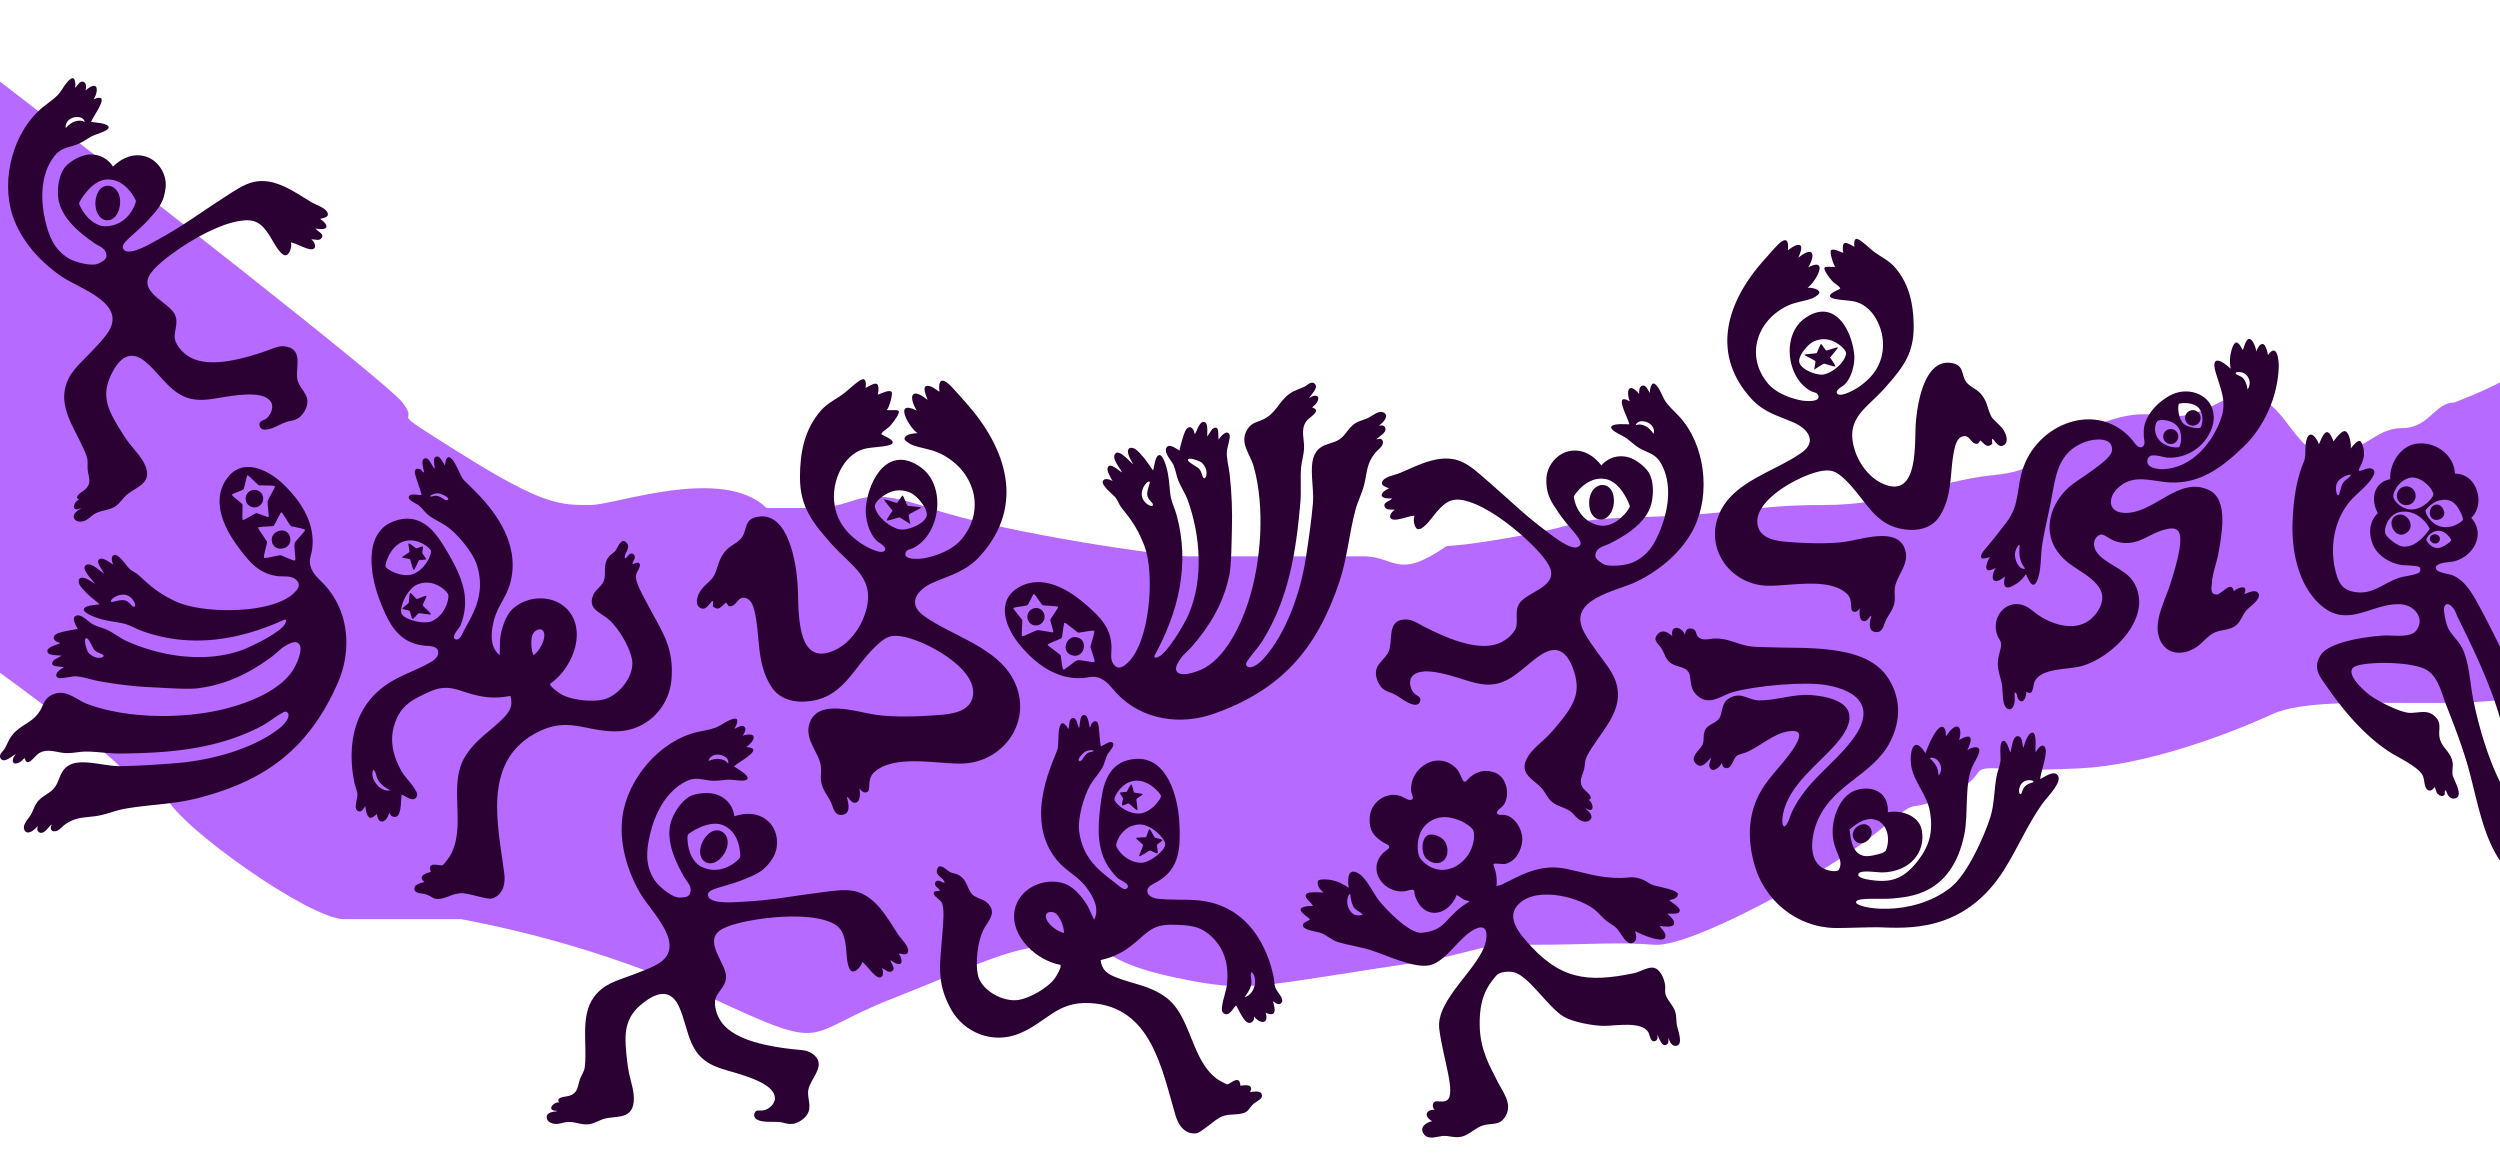 <svg xmlns="http://www.w3.org/2000/svg" fill="none" viewBox="0 0 1440 668">
  <path fill="#B76AFF" d="M1638.71 290.9c32.18-1.362 51.15-30.098 56.62-44.295l11.42-103.925c1.65-6.626-4.07-15.901-40.23 0-28.8 10.79-14.9 3.975-40.72 13.062-25.82 9.086-19.37 7.382-45.19 14.765-25.82 7.382-20.86 13.061-53.63 20.444-32.78 7.383-19.37 5.679-45.19 22.148-25.83 16.469-14.4-3.407-25.83 0-11.42 3.407-12.91 7.383-42.21 18.74-11.42 0-14.4 14.766-30.29 14.766-15.89 0-21.35 14.765-43.7 14.765s-25.73-48.271-61.48-29.531c-35.76 18.741-31.29-3.975-74.99 14.766-43.7 18.74-23.93 23.796-56.21 27.203-32.28 3.408-55.05 17.092-96.77 17.092-41.71 0-46.34 5.068-99.978 6.771-53.633 1.704-28.342 2.884-80.486 11.97-52.143 9.086-26.69 0-46.057 10.79-19.368 10.79-22.537 0-38.428 0H683.879c-11.422 0-104.783-13.062-148.484-27.827-43.701-14.765-38.735 0-68.035 0h-25.823C416.21 267.995 354.4 290.9 340.098 290.9c-17.878 0-27.313 0-74.49-29.53-47.178-29.531-22.348-14.765-33.769-29.531-9.138-11.812-160.072-129.48-234.397-186.837L-11 379.492c23.837 17.226 73.398 53.95 80.946 63.036 9.436 11.358 19.368 0 25.823 16.469 6.456 16.469 82.436 70.419 102.301 70.419h67.537c17.382 3.408 77.967 14.766 145.505 46s50.157 20.444 102.3 0c52.143-20.445 69.524-31.235 99.817-31.235 30.293 0 17.878 9.087 63.069 18.741s45.687 5.111 147.491-9.654c42.211-9.654 28.803-9.087 59.592-9.087 30.789 0 48.667-1.703 69.524 0 20.857 1.704 98.825-40.888 128.125-64.74 29.3-23.851 12.91-9.086 38.73-20.444 25.83-11.358 14.41-16.469 27.32-16.469s17.87 1.704 51.64 0c33.77-1.703 77.97-16.469 110.25-31.234s135.57 3.408 158.42-17.037c22.84-20.444 28.8-40.32 59.59-73.826 30.79-33.506 30.79 0 64.56 0 33.76 0-46.68-29.531-10.93-29.531 35.76 0 17.88 1.704 58.1 0Z"/>
  <path fill="#2B0033" d="M627.601 418.822c.765.143.671-1.122 1.012-1.761.799-1.486 2.675-2.466 3.688-.699.936 1.624 1.238 13.121 1.899 13.55 1.618-.6 5.344-3.632 6.78-2.025 1.437 1.607-2.339 5.322-2.961 6.516-1.513 2.912-1.656 5.51-3.451 8.432-1.992 3.247-5.019 6.428-6.846 9.791-3.495 6.428-7.039 18.685-6.153 26.011 2.223 18.36 15.41 25.218 22.659 31.442 1.1.947 3.687 3.038 5.035 1.525 2.125-2.389-4.276-4.662-5.569-5.922-12.131-11.817-11.828-25.934-9.753-42.351 1.183-9.362 3.324-25.46 20.81-26.22 17.49-.759 23.875 21.558 24.601 37.315.628 13.594.325 25.934-12.653 33.408-1.899 1.095-5.663 2.471-5.845 5.151-.181 2.681 2.923 4.26 5.201 4.579 7.612 1.074 16.825.292 24.536 1.079 33.418 3.423 41.327 35.983 42.989 43.903.419 1.982.391 4.376.958 6.175.77 2.439 5.124 6.236 3.825 8.548-1.64 2.928-4.948-.738-5.129-.507 1.271 4.392 2.377 9.428-4.227 6.605 2.141 6.747-3.479 6.533-6.599 2.108.126 1.062-.22 2.333-1.046 3.049-4.067 3.506-7.678-7.128-9.389-9.384-1.839 1.618-4.018 6.83-7.139 4.491-1.403-1.051-1.062-2.482-.886-4.067.474-4.266 2.532-8.9 2.884-13.231.815-10.111-1.062-18.972-8.354-26.258-7.073-7.073-13.573-7.188-23.204-7.436-12.56-.325-15.3 5.856-24.205 12.527-5.438 4.078-10.441 6.34-17.111 7.848.644 5.619 3.83 7.925 8.701 9.862 10.154 4.035 19.362 4.701 28.702 11.443 14.915 10.776 14.42 35.801 29.527 47.062.941.704 5.157 3.148 6.093 3.181 1.546.055 7.05-6.087 7.501.793 3.088-.441 7.854-.892 5.548 3.693 1.91-.188 5.757-1.112 6.671 1.128 1.133 2.785-2.725 4.007-4.299 5.338-3.819 3.231-2.592 5.389-8.883 6.192-3.44.44-6.335.011-9.857 1.481-3.963 1.651-11.761 9.218-14.469 9.582-6.561.88-10.375-4.53-12.015-10.045-7.909-26.627-13.897-62.819-48.911-64.921-19.907-1.195-25.13 11.117-41.509 17.666-15.003 5.994-31.614-.522-39.225-14.573-8.614-15.912-5.867-26.457-4.711-43.364.291-4.277 1.508-14.359-.457-17.755-1.123-1.943-5.383-3.836-4.42-5.878.573-1.216 4.932-.017 2.868-1.816-1.261-1.101-2.89-1.976-1.965-4.15 2.031-1.921 3.467.715 5.3.413-.754-3.071-5.592-3.677-4.37-7.673 1.315-4.292 5.983.925 7.568 1.707 1.144.567 2.669.666 3.852 1.166 6.566 2.769 5.581 9.72 9.934 12.516 2.879 1.844 5.779 1.844 8.377 4.832 4.7 5.405-.704 9.918-3.049 14.657-3.302 6.681-4.761 18.69-3.22 25.95 1.938 9.125 14.794 15.922 23.54 14.447 6.516-1.101 16.604-6.852 20.6-12.147.782-1.035 4.612-7.204 3.335-8.046-13.522-2.483-28.79-16.286-26.346-31.08 2.136-12.939 17.095-19.841 28.972-15.652 4.925 1.733 10.115 7.677 12.724 12.102 1.618 2.747 2.67 5.829 4.178 8.63 3.274-6.483-.534-13.242-4.381-18.459-5.141-6.963-11.932-9.461-17.304-16.11-20.083-24.843.049-59.665.754-64.415.495-3.352.016-9.879 1.266-12.736 1.855-4.249 4.606 2.053 4.882 1.849.495-1.645.148-6.488 2.757-6.334 2.212.132 2.339 4.474 3.319 5.806.787-1.943.033-9.009 3.902-7.199 1.117.523 2.042 5.317 2.174 6.671l-.011-.006Zm2.377 13.468c-1.887-.27-3.274-.275-4.991.688-1.013.567-4.403 4.018-3.611 5.135.369.396.765.302 1.2.115 1.128-.484 1.981-3.726 4.684-4.832.82-.336 2.718-.198 2.718-1.112v.006Zm11.927 28.102c0 1.882 6.076 7.859 13.385 8.2 7.309.342 13.506-8.481 13.462-9.978-.044-1.497-7.078-9.565-14.827-8.932-7.749.633-12.015 8.833-12.02 10.71Zm14.425 14.497c-9.708.302-13.396 9.829-13.401 11.921-.006 2.091 5.729 9.917 14.15 10.159 5.245.149 14.1-7.176 14.1-10.649 0-3.473-8.321-11.641-14.849-11.437v.006Zm-43.518 62.522c.309-3.132-2.465-10.43-5.366-11.668-3.054-1.304-6.131.143-4.711 3.66 1.42 3.517 6.373 7.171 10.077 8.008Zm104.054 36.974c5.591-1.316 8.162-10.441 4.094-14.519-1.034 1.701-.049 3.704-.121 5.685-.126 3.545-1.97 6.115-3.973 8.834Z"/>
  <path fill="#2B0033" d="M665.17 482.445c.242.159 4.178.858 4.365 1.436.187.578-2.879 2.152-3.082 2.78-.204.627.743 4.292.319 4.782-.424.49-3.875-1.574-4.425-1.535-.551.038-5.741 3.649-6.137 3.335-.396-.314 2.246-5.873 2.218-6.461-.027-.589-4.392-3.6-4.023-4.079.369-.478 5.151-.28 5.625-.506.473-.226 1.447-4.563 2.08-4.568.633-.006 2.708 4.585 3.055 4.816h.005ZM651.633 451.867c.65.028 1.195 4.161 1.591 4.53.396.368 4.937.644 4.986 1.084.05.44-3.357 2.218-3.599 2.79-.242.573.985 6.071.446 6.335-.54.264-4.563-3.797-4.998-3.852-.435-.056-3.275 1.436-3.715 1.128-.44-.308.578-3.484.534-3.968-.044-.485-1.827-2.736-1.827-3.198 0-.462 3.341-.446 3.786-.627.446-.182 2.147-4.238 2.791-4.216l.005-.006ZM861.911 510.308s2.135-.341 2.774-.649c11.852-5.802 22.518-12.394 37.767-9.168 11.723 2.478 17.808 5.009 29.95 5.2 5.848.091 8.421-1.422 14.223 1.15 2.005.894 3.879 2.492 5.948 3.111 2.782.834 14.142 2.621 13.91 5.234-.232 2.613-3.61 2.901-4.998 3.331 1.349 1.381 6.521 3.946 6.041 6.211-.479 2.265-4.819 1.35-7.065 1.523 1.542 1.592 4.542 4.081 3.756 6.112-.787 2.032-5.989 1.295-8.178 1.012-.304.359 4.816 4.447 2.842 7.059-1.974 2.612-13.159-1.937-17.085-4.128.892 2.763 1.396 6.198-1.992 6.955-3.388.758-6.259-6.216-8.602-8.52-1.831-1.8-4.189-2.896-6.151-4.506-2.481-2.038-4.401-4.707-6.994-6.638-10.551-7.854-36.109-13.509-44.856-.953-4.469 6.413 1.425 14.165 5.642 19.077 19.279 22.444 35.044 24.545 62.536 18.801 2.595-.541 7.774-3.569 10.799-3.151 4.127.572 6.492 6.452 6.93 10.088.176 1.464-.169 3.504.129 4.887.759 3.519 4.598 6.68 5.729 10.507.817 2.76.418 5.301.921 7.725.565 2.722 3.718 10.779.006 11.728-3.711.95-4.841-4.647-4.841-4.647s.012 1.745-.071 2.497c-.144 1.341-1.661 2.297-2.928 1.631-1.577-.83-3.48-6.135-3.48-6.135s.994 3.43-1.359 4.04c-2.631.685-2.787-3.152-3.637-4.832-3.562-7.034-19.458-3.84-26.15-3.962-6.275-.115-17.488-2.186-22.87-5.385-8.793-5.229-20.213-23.714-28.688-25.525-3.051-.653-8.076-.281-9.99 1.915-5.951 6.826-9.789 13.926-9.582 28.626.207 14.7 6.338 24.366 10.106 32.109 2.997 6.145 8.992 12.873 4.837 20.175-3.552 6.242-8.451 3.581-13.895 5.716-3.725 1.46-7.18 5.011-11.013 6.074-4.409 1.222-7.499-.68-11.589-.259-3.189.326-7.934 2.348-10.466-.909-3.042-3.91.943-6.914 4.657-7.641-4.663-2.494-4.108-6.715 1.512-6.587-1.467-.885-1.578-3.868-.108-4.588 1.59-.782 4.764.59 6.97-.752 5.703-3.468-2.143-24.132-4.296-41.182-2.152-17.05 23.37-35.098 26.745-50.13 1.04-4.619.817-10.317-5.489-7.69-9.151 3.808-16.866 18.593-26.338 21.022-9.025 2.312-25.745-5.922-34.82-8.741-5.565-1.731-12.984-2.843-18.388-4.473-4.084-1.231-6.928-4.629-11.139-5.654-2.052-.497-8.664-1.445-9.079-3.669-.415-2.224 2.855-2.514 3.981-3.763.196-.539-5.856-3.99-5.345-5.844.466-1.698 5.634-2.125 7.19-1.895-1.245-2.327-4.9-4.414-4.152-6.461.749-2.047 7.058-1.414 10.382-1.286-2.611-1.66-4.473-4.967-3.227-6.861.622-.95 5.738-1.014 9.965.277 4.227 1.29 7.562 3.923 7.562 3.923-.532-3.613-1.161-11.73 4.953-8.742 5.108 2.497 8.831 11.31 12.404 15.926 4.116 5.319 17.779 19.297 24.617 18.667 15.29-1.419 13.283-9.976 27.707-18.029l-3.476-1.156-3.945-2.661c-5.36 13.208-20.148 14.596-24.373-.525-.22-.781.37-1.502-.54-2.218-.91-.715-3.728.496-5.078.668-11.696 1.49-21.906-11.795-12.801-21.728.788-.861 3.552-2.815 3.68-3.016 1.158-1.844-2.074-2.611-3.082-3.269-5.835-3.793-8.337-6.981-8.013-14.271.405-8.973 9.775-15.809 18.405-12.342 2.179.879 4.118 2.824 6.138 1.711 1.022-.979-.579-3.501-.684-4.887-.891-12.311 13.01-22.373 23.625-14.999 4.218 2.93 4.011 4.756 6.074 8.654 1.383 2.609 2.839-.363 3.936-1.31 4.519-3.876 9.381-4.903 14.848-2.81 6.994 2.687 8.851 13.836 4.455 19.047-.967 1.151-3.952 2.844-3.441 4.331.816 1.372 2.829.654 4.275.876 6.235.944 10.634 8.82 10.284 14.659-.35 5.838-3.942 12.453-10.063 13.646-1.328.259-6.18-.737-6.574.119.416 2.349 1.183 2.668 1.689 6.697.506 4.028.039 5.812.039 5.812l-.008.018Zm-34.502-38.911c-13.209 4.44-11.23 19.672-9.728 22.424 1.501 2.752 10.064 11.217 21.208 4.986 10.436-6.32 11.061-18.092 9.58-20.734-1.823-3.252-12.618-9.513-21.06-6.676ZM777.8 515.102c-1.073-.942-2.645 3.977-1.161 7.554 1.484 3.578 3.874 5.462 8.26 4.273-1.277-2.257-4.326-1.98-5.754-5.591-1.427-3.611-1.345-6.236-1.345-6.236Z"/>
  <path fill="#2B0033" d="M822.811 480.94c3.261-1.099 8.359 1.371 9.808 4.395 3.989 8.313-3.177 15.942-10.841 9.417-3.393-2.884-3.329-12.336 1.033-13.812ZM1123.48 511.285c9.54-7.419 19.35-29.195 22.97-40.631 2.41-7.635 2.11-16.028 3.63-23.792.53-2.709 1.76-5.591 2.17-8.258.38-2.455-1-10.592 1.33-11.725 2.34-1.133 3.88 5.695 4.44 6.61.7-2.135 1.09-9.868 4.43-9.428 2.76.365 2.11 4.713 3.06 6.689.64-2.428 2.61-8.945 5.26-8.745 2.64.2 1.48 9.404 1.69 11.464 0 0 2.35-4.415 4.29-3.973 1.93.443 1.78 3.502 1.45 5.64-.68 4.455-2.32 9.015-3.11 13.467.2.783 7.76-5.88 10.29-1.886 2.52 3.995-6.19 12.289-9.08 16.351-8.39 11.762-14.1 25.563-22.08 38.152-23.1 36.476-56.49 33.37-72.23 32.883-3.68-.117-20.35.521-24.93.436-22.39-.424-41.1-16.08-46.74-37.277-3.8-14.277-3.57-28.339 3.89-41.495 5.16-9.097 14.94-17.666 20.12-26.695 3.06-5.333 3.32-8.937-4.1-7.835-8.74 1.304-16.17 8.486-24.03 11.97-1.78.785-4.68 1.118-6.08 2.382-2.003 1.81-2.63 7.723-6.34 6.751-1.906-.503-1.373-1.523-2.024-2.917-1.472 3.229-6.612 6.65-7.296 1.097l1.182-4.177c-2.259 2.069-5.131 6.905-8.682 3.653-4.285-3.912 2.502-8.132 3.679-11.058 1.254-3.101.05-5.543 1.541-8.564 1.69-3.428 7.374-4.072 8.65-7.56 1.742-4.766.823-8.963 6.862-11.441 6.038-2.477 9.648 2.006 15.648 2.041 10.04.063 19.75-3.859 29.92-3.06 20.25 1.583 29.86 10.198 14.44 27.989-10.68 12.318-27.05 23.504-30.64 40.289-.25 1.15-1.26 7.797 1.02 7.343 2.21-1.947 2.75-5.6 4.04-8.299 8.72-18.171 23.64-26.7 34.93-41.699 13.36-17.744 4.21-28.03-14.99-31.353-12.92-2.235-41.09.404-53.853 4.006-6.795 1.922-13.51 8.36-20.573 2.039-3.894-3.49-3.437-6.802-4.23-11.291-.935-5.3-5.897-4.717-9.745-6.678-4.546-2.317-4.402-5.822-6.849-9.531-1.702-2.58-5.207-4.469-1.888-8.02 2.675-2.856 6.079-.932 8.355 1.332-1.386-6.917 5.451-5.813 7.26-.731.131-2.17 1.036-4.086 3.528-3.76 3.602.477 2.282 3.267 4.197 4.969 2.721 2.419 6.368.906 9.422.803 7.421-.246 12.906 3.3 20.096 4.486 3.03.497 6.97.401 10.11.541 20.57.928 55.64-2.299 68.95 16.711 8.17 11.66 8.37 25.124 1.92 37.729-9.81 19.171-32.37 24.161-41.53 44.777-3.78 8.514-6.78 24.257 4.29 28.768 1.85.752 6.83 1.919 7.81-.095 2.97-6.106-3.37-9.657-3.72-20.783-.3-9.399 4.49-22.413 14.27-25.025 9.79-2.612 18.29 2.404 17.5 13.016 7.51-1.605 17.93 1.855 19.53 10.052 2.47 12.519-6.24 24.222-22.78 24.591-2.65.056-12.34-1.663-13.61.677-1.04 1.905 2.99 2.938 4.19 3.17 13.51 2.63 21.23.554 29.72-10.219 6.89-8.748 9.07-16.781 7.37-27.922-1.7-11.021-9.9-17.9-11.06-28.066-.86-7.596 1.65-17.082 8.3-6.352 1.37-3.174 2.45-6.416 4.18-9.441 1.21-2.118 5.22-9.132 7.29-3.89.53 1.344-.11 2.414.54 3.531 1.88-3.266 4.9-6.098 6.66-5.488 1.48.513 2 3.851.71 7.728 3.01-1.889 5.6-2.546 6.34-1.485.95 1.358-.2 4.339-1.52 7.202 1.94-1.141 5.18-2.477 6.57-.81 1.38 1.666-1.97 6.948-3.22 9.333-5.32 10.145-2.64 27.927-5.12 40.058-7.27 35.622-32.67 35.945-41.18 36.948-6.03.707-20.66-.862-21.22 2.024-.7 3.651 31.6 9.526 54.43-8.244l-.02.001Zm47.8-61.035c.22-.832-3.85-1.716-6.35.549-2.49 2.264-2.3 6.644-1.14 6.612 1.16-.033.61-3.07 3.26-5.017 2.65-1.947 4.01-1.294 4.23-2.144Zm-59.22-13.811c-.22.01-.38.146-.55.255 2.32 2.194 4.43 4.544 4.85 7.902.06.514.3 2.15.3 2.15 3.18-3.682.6-10.588-4.6-10.302v-.005Zm-33.47 35.403c-5.01-.61-9.65 2.969-13.24 5.952.81 7.526 2.37 16.73 12.08 15.183 1.32-.21 8.11-1.366 8.84-3.131 2.94-6.999.73-16.977-7.68-18.004Z"/>
  <path fill="#2B0033" d="M1077.37 476.924c3.45 5.687-6.02 12.589-9.54 6.374-3.24-5.724 6.14-11.981 9.54-6.374ZM806.657 272.328c10.382-4.462 22.737-11.15 34.201-6.82 5.598 2.111 10.73 6.977 15.229 10.837 11.657 10.002 22.211 20.546 34.666 29.655 3.056 2.236 14.655 11.903 18.639 8.712 4.287-2.983-6.038-10.174-12.858-21.265-4.189-5.908-6.055-10.36-5.817-17.666.237-7.306 5.917-14.481 13.22-15.957 11.216-2.264 18.2 8.021 18.451 8.282 0 0 5.253-7.071 15.068-4.876 4.135.922 9.84 5.204 12.11 8.756 3.071 4.806 2.988 12.843 1.582 18.304-3.053 11.836-17.013 19.308-23.959 22.808-3.867 1.947-7.477 1.861-8.291 6.697-.162 2.161 3.009 4.109 4.084 4.807 3.516 2.288 13.505 1.088 17.262-.542 9.223-4.008 13.256-11.252 16.67-20.283 4.289-11.355 6.129-25.435.015-36.514-3.013-5.459-6.158-5.836-11.251-8.386-3.681-1.84-5.395-3.852-8.509-6.219-2.197-1.673-7.509-3.625-8.865-5.708-1.356-2.082 2.56-2.49 3.849-2.591 1.863-.141 3.751.064 5.612.015.163-.004.697.049.742-.09-.854-2.839-2.24-5.5-3.237-8.289-.998-2.789-2.82-8.03 2.563-5.311.303.152.598.571.926.379-.789-1.528-1.591-5.742-.299-7.083 1.621-1.68 4.734 1.748 5.71 2.945-.068-1.678-.146-4.289 1.926-4.813s3.261 2.875 4.185 4.186l.188-2.073c1.042-5.253 3.066-3.46 5.131-.164 1.511 2.411 2.394 5.39 4.008 7.603 2.149 2.946 5.026 5.397 7.503 8.07 15.062 16.252 18.344 44.441 8.728 64.181-6.658 13.67-19.624 24.497-33.093 31.075-11.634 5.679-40.505 9.967-30.331 29.085 2.239 4.202 5.435 8.517 8.211 12.415 5.353 7.509 10.934 13.203 11.314 22.981.522 13.365-11.857 24.546-17.665 35.707-1.648 3.167-1.089 4.592-1.784 7.684-.804 3.564-3.178 6.543-1.164 10.202 1.119 2.03 2.752 2.91 4.144 4.569 1.021 1.218 1.302 2.844-.643 3.138 2.378.491 4.03 6.78.276 5.668-.686-.2-1.295-.854-1.983-.754 1.533 1.137 4.532 3.743 3.303 5.893-1.34 2.342-4.203 1.935-6.236.852-2.033-1.084-3.159-2.927-4.849-4.439-3.467-3.09-7.919-3.15-11.434-6.136-2.707-2.294-3.756-5.561-6.116-8.083-4.106-4.385-11.73-7.612-9.146-14.971 2.064-5.875 7.686-9.813 11.966-13.975 2.706-2.631 5.441-5.846 7.822-8.77 8.642-10.604 12.56-18.115 7.455-31.458-3.452-9.022-8.992-13.326-17.975-7.631-6.238 3.952-11.341 9.519-17.598 13.432-12.76 7.976-22.451 1.96-35.354-1.432-5.58-1.468-17.431-4.599-21.674.79-2.274 2.89-.685 8.296 2.095 10.295 1.259.901 3.118 1.4 2.736 3.405-.651 3.453-4.052 2.613-6.361 1.583-4.153-1.851-7.393-5.291-11.894-6.459l-2.003-.906-1.862-1.434c-2.025-2.282-3.355-5.24-3.466-8.298-.208-5.82 5.342-7.972 7.376-12.764 2.372-5.583-.727-16.379 7.207-18.105 5.414-1.181 8.635 1.546 13.144 3.85 11.144 5.702 29.647 14.284 42.16 9.967 3.912-1.349 7.802-4.193 10.029-7.736 2.963-4.714-.859-10.913 3.045-16.063 4.542-5.994 20.59-9.084 17.677-19.039-1.638-5.593-10.251-13.962-14.609-17.948-8.672-7.926-21.446-17.713-32.732-21.207-8.598-2.661-12.657-.608-18.387 6.071-2.24 2.613-6.585 9.153-9.942 9.837-2.741.559-3.806-5.353-2.71-7.642-.112-.352-1.842.089-2.196.163-2.685.559-7.109 2.243-9.707 1.998-3.92-.374-1.75-4.444.482-5.617-.039-.271-2.26-.122-3.77-.295-1.51-.174-3.149-2.395-1.558-3.715 1.591-1.32 2.547-1.245 3.884-2.589-8.28.402-7.303-3.282-1.851-5.868-1.657-.584-4.61-1.597-4.042-3.409.999-3.352 7.292-4.062 10.635-5.498l-.008-.006Zm145.763-22.44c1.233-3.494-1.986-6.825-5.751-7.216-1.769-.182-3.642.02-4.577 2.278 1.008-.379 2.158-.581 3.217-.359 2.746.582 4.843 1.944 7.111 5.297Zm-27.847 25.987c-10.575-1.785-17.721 9.235-18.013 9.992-.293.758 2.147 15.371 16.078 16.979 9.456.343 16.145-10.22 16.153-11.122.009-.902-5.142-14.403-14.221-15.852l.003.003Z"/>
  <path fill="#2B0033" d="M929.058 284.377c1.324 4.258.404 10.365-3.152 13.385-3.317 2.822-8.058 1.501-9.763-3.217-1.175-3.241-1.097-7.611.506-10.776 2.999-5.933 10.346-6.029 12.409.608ZM179.109 116.32c-9.657-5.869-20.956-14.217-32.913-11.531-5.838 1.308-11.6 5.41-16.593 8.603-12.94 8.275-24.864 17.241-38.47 24.521-3.337 1.787-16.174 9.739-19.673 6.022-3.828-3.553 7.4-9.23 15.703-19.26 4.973-5.264 7.443-9.413 8.228-16.68.785-7.268-3.836-15.166-10.862-17.648-10.789-3.808-19.142 5.4-19.426 5.624 0 0-4.214-7.736-14.24-6.934-4.222.336-10.47 3.779-13.214 6.98-3.713 4.329-4.753 12.298-4.123 17.902 1.37 12.147 14.148 21.496 20.537 25.932 3.557 2.468 7.144 2.888 7.274 7.79-.141 2.162-3.554 3.648-4.716 4.189-3.8 1.774-13.524-.81-17.017-2.949-8.572-5.257-11.554-12.993-13.672-22.413-2.66-11.842-2.515-26.042 5.086-36.157 3.746-4.985 6.914-4.92 12.313-6.733 3.902-1.307 5.88-3.06 9.294-4.969 2.409-1.35 7.942-2.54 9.575-4.413 1.634-1.873-2.187-2.823-3.449-3.104-1.825-.4-3.723-.46-5.559-.77-.161-.026-.697-.048-.722-.192 1.242-2.691 2.986-5.133 4.364-7.755 1.377-2.622 3.914-7.557-1.797-5.617-.32.109-.672.482-.97.246.995-1.403 2.378-5.464 1.286-6.972-1.37-1.89-4.931 1.07-6.065 2.118.302-1.651.743-4.226-1.235-5.035-1.979-.808-3.63 2.392-4.729 3.561l.104-2.08c-.298-5.346-2.553-3.853-5.058-.878-1.833 2.176-3.123 5.002-5.03 6.968-2.54 2.617-5.732 4.642-8.558 6.943C7.597 75.617.41 103.071 7.172 123.961c4.684 14.466 16.01 26.999 28.428 35.393 10.726 7.25 38.715 15.529 25.97 33.038-2.804 3.848-6.571 7.674-9.864 11.147-6.35 6.686-12.672 11.545-14.415 21.174-2.383 13.162 8.312 25.961 12.504 37.824 1.19 3.367.437 4.7.693 7.859.298 3.641 2.233 6.923-.273 10.264-1.392 1.853-3.132 2.497-4.742 3.945-1.18 1.064-1.686 2.634.199 3.198-2.424.153-4.937 6.15-1.065 5.574.707-.103 1.401-.666 2.07-.47-1.678.912-5.012 3.073-4.095 5.373 1 2.506 3.891 2.504 6.056 1.715 2.164-.789 3.536-2.457 5.422-3.718 3.864-2.575 8.28-2.013 12.178-4.478 3.001-1.893 4.497-4.982 7.185-7.149 4.678-3.769 12.679-5.898 11.149-13.547-1.224-6.105-6.24-10.79-9.897-15.51-2.312-2.983-4.57-6.548-6.52-9.776-7.076-11.707-9.906-19.693-2.987-32.191 4.678-8.452 10.766-11.939 18.865-5.046 5.625 4.785 9.9 11.011 15.549 15.76 11.52 9.681 21.956 5.077 35.207 3.52 5.731-.673 17.902-2.118 21.351 3.811 1.848 3.179-.481 8.311-3.513 9.902-1.372.716-3.283.95-3.184 2.988.162 3.511 3.647 3.155 6.077 2.457 4.371-1.253 8.06-4.207 12.68-4.734l2.11-.617 2.044-1.16c2.323-1.976 4.054-4.72 4.591-7.732 1.019-5.734-4.176-8.641-5.521-13.67-1.568-5.859 3.009-16.117-4.606-18.934-5.196-1.926-8.766.324-13.553 1.976-11.831 4.089-31.352 10.002-43.139 3.98-3.686-1.883-7.14-5.243-8.85-9.063-2.275-5.081 2.375-10.685-.772-16.33-3.66-6.57-19.118-11.872-14.843-21.322 2.403-5.309 12.102-12.393 16.974-15.731 9.693-6.636 23.709-14.543 35.373-16.426 8.885-1.433 12.617 1.166 17.358 8.58 1.854 2.9 5.242 9.984 8.47 11.13 2.637.936 4.517-4.769 3.752-7.188.16-.333 1.811.345 2.151.468 2.581.928 6.726 3.214 9.333 3.334 3.934.177 2.354-4.156.308-5.629.076-.263 2.255.195 3.774.234 1.519.039 3.453-1.931 2.062-3.46-1.392-1.53-2.349-1.59-3.485-3.106 8.143 1.554 7.69-2.23 2.653-5.553 1.723-.347 4.788-.937 4.479-2.811-.521-3.459-6.653-5.04-9.763-6.929l.009-.005ZM37.91 73.736c-.732-3.632 2.92-6.481 6.703-6.342 1.777.067 3.604.528 4.215 2.895-.946-.516-2.057-.877-3.136-.805-2.8.193-5.067 1.248-7.782 4.252Zm23.943 29.623c10.722-.291 16.258 11.62 16.441 12.41.184.791-4.273 14.921-18.292 14.566-9.412-.982-14.559-12.376-14.441-13.27.117-.894 7.103-13.542 16.297-13.709l-.005.003Z"/>
  <path fill="#2B0033" d="M56.225 111.15c-1.906 4.031-1.848 10.207 1.251 13.695 2.89 3.257 7.77 2.611 10.117-1.823 1.617-3.044 2.15-7.382 1.004-10.74-2.14-6.295-9.402-7.416-12.372-1.132ZM517.16 538.034c-6.177-9.491-12.763-21.934-24.729-24.695-5.841-1.35-12.825-.145-18.721.574-15.279 1.862-29.94 4.788-45.389 5.462-3.79.166-18.835 1.781-20.383-3.094-1.917-4.87 10.688-5.128 22.54-10.586 6.775-2.598 10.806-5.274 14.668-11.499 3.862-6.224 3.114-15.364-2.156-20.653-8.094-8.12-19.634-3.426-19.988-3.348 0 0-.451-8.815-9.855-12.44-3.96-1.529-11.098-1.129-14.964.572-5.233 2.3-9.629 9.048-11.492 14.383-4.032 11.567 3.456 25.556 7.303 32.335 2.142 3.772 5.2 5.707 3.191 10.192-1.065 1.892-4.792 1.754-6.077 1.739-4.203-.047-11.865-6.599-14.093-10.046-5.462-8.468-4.8-16.75-2.628-26.178 2.735-11.852 9.026-24.615 20.281-30.456 5.546-2.878 8.379-1.444 14.043-.74 4.091.512 6.638-.213 10.551-.457 2.761-.174 8.276 1.15 10.564.167 2.288-.982-.751-3.499-1.769-4.299-1.476-1.153-3.164-2.031-4.688-3.107-.134-.094-.609-.347-.569-.487 2.289-1.893 4.924-3.342 7.306-5.113 2.382-1.771 6.814-5.128.814-5.853-.337-.041-.816.144-.982-.199 1.506-.836 4.517-3.904 4.185-5.74-.418-2.302-4.919-1.173-6.398-.717.989-1.361 2.505-3.496 1.069-5.085-1.437-1.588-4.317.586-5.817 1.166l.996-1.834c2.05-4.959-.634-4.589-4.188-2.988-2.6 1.171-4.991 3.164-7.567 4.112-3.429 1.263-7.19 1.707-10.741 2.56-21.592 5.181-39.995 26.863-42.948 48.668-2.044 15.099 2.75 31.333 10.326 44.303 6.545 11.202 28.237 30.823 9.128 41.111-4.202 2.259-9.265 4.081-13.746 5.789-8.637 3.286-16.456 4.933-22.207 12.875-7.862 10.855-3.754 27.057-5.113 39.592-.386 3.557-1.644 4.435-2.784 7.399-1.31 3.419-.985 7.223-4.699 9.154-2.061 1.07-3.912.897-5.994 1.507-1.528.449-2.666 1.648-1.208 2.974-2.256-.913-7.128 3.414-3.38 4.574.683.214 1.554.006 2.073.472-1.911.097-5.86.603-6.03 3.078-.184 2.698 2.43 3.95 4.727 4.176 2.297.227 4.261-.685 6.511-1.006 4.607-.65 8.353 1.774 12.944 1.239 3.532-.409 6.223-2.551 9.591-3.342 5.861-1.375 14.012.172 15.948-7.401 1.543-6.046-.956-12.454-2.212-18.304-.794-3.698-1.288-7.898-1.649-11.66-1.313-13.644-.406-22.086 11.267-30.374 7.892-5.606 14.904-6.115 19.23 3.625 3.005 6.763 4.166 14.242 7.209 20.982 6.207 13.742 17.632 14.111 30.277 18.453 5.469 1.878 17.09 5.852 17.633 12.704.291 3.674-4.039 7.299-7.468 7.421-1.55.052-3.378-.566-4.173 1.318-1.377 3.242 1.926 4.432 4.423 4.856 4.493.764 9.107-.304 13.509 1.224l2.173.358 2.35-.161c2.956-.778 5.71-2.505 7.502-4.993 3.408-4.738-.024-9.617.943-14.744 1.125-5.973 9.709-13.253 4.052-19.101-3.858-3.995-8.059-3.511-13.1-4.095-12.461-1.439-32.66-4.565-40.695-15.119-2.513-3.3-4.175-7.833-4.064-12.025.15-5.577 6.781-8.623 6.388-15.087-.456-7.522-12.12-19.017-4.159-25.7 4.474-3.753 16.308-5.945 22.157-6.847 11.635-1.79 27.726-2.852 39.08.507 8.648 2.56 10.891 6.527 11.958 15.281.416 3.424.404 11.293 2.823 13.728 1.975 1.989 6.148-2.348 6.507-4.866.289-.231 1.486 1.098 1.74 1.356 1.929 1.958 4.682 5.822 6.984 7.061 3.477 1.866 3.929-2.733 2.72-4.952.183-.204 1.953 1.155 3.308 1.849 1.356.694 3.957-.246 3.364-2.232-.594-1.985-1.432-2.454-1.801-4.317 6.682 4.937 7.915 1.322 4.806-3.865 1.706.434 4.731 1.231 5.265-.596 1.03-3.35-3.824-7.439-5.813-10.494l.01-.001Zm-109.076-99.721c.914-3.598 5.449-4.587 8.805-2.82 1.577.831 3.027 2.04 2.552 4.443-.63-.877-1.477-1.684-2.484-2.087-2.613-1.041-5.118-1.071-8.873.464Zm8.778 37.146c9.811 4.389 9.644 17.55 9.468 18.344-.177.794-10.333 11.624-22.844 5.222-8.075-4.969-7.782-17.495-7.288-18.251.494-.757 12.292-9.153 20.669-5.315h-.005Z"/>
  <path fill="#2B0033" d="M408.399 480.057c-3.47 2.815-6.096 8.418-4.81 12.914 1.197 4.196 5.885 5.729 9.929 2.742 2.781-2.049 5.145-5.736 5.567-9.267.796-6.614-5.277-10.777-10.686-6.389ZM640.868 277.114c-.905-1.676-3.458-5.721-2.896-7.566 1.18-3.863 6.534 1.804 8.361 2.601-1.477-2.953-6.262-8.177-3.922-10.885 2.34-2.708 8.534 4.947 10.341 6.211-1.049-1.878-4.875-7.837-2.053-9.399 2.634-.803 4.835 1.89 6.441 3.604 2.674 2.852 4.813 6.163 7.039 9.355.707-2.029 1.141-9.446 4-8.889 1.494.29 3.5 5.134 4.542 10.658.96 5.073.983 10.722 1.703 13.869.733 3.228 2.392 6.701 3.303 10.022 7.759 28.271 1.184 55.698-12.794 81.052-.358 1.288.784 1.121 1.668.867 5.43-1.529 15.685-19.269 17.975-24.584 8.793-20.411 6.911-45.541-.474-66.068-1.286-3.568-3.832-7.322-5.315-10.958-1.161-2.849-1.742-6.759-2.885-9.244-1.144-2.484-6.437-7.751-3.532-10.528 1.589-1.521 5.649 1.462 7.122 2.362-.017-.311-.074-.584.013-.9.731-2.664 2.407-9.978 4.028-11.69 2.438-2.568 4.313.612 4.561 2.981.827.318 2.583-8.392 5.992-6.749 1.899.917 1.23 6.376 1.259 8.226l2.839-4.262c4.646-3.331 3.185 3.571 3.788 6.062.799-1.625 4.738-6.307 6.263-2.893.616 1.379-1.281 7.268-1.523 9.169-.487 3.807 1.108 9.585 1.551 13.534 1.226 10.835 1.633 21.481 1.297 32.402-.207 6.704-.237 20.088-1.521 26.108-3.421 16.077-11.087 28.889-21.675 41.032-1.854 2.129-4.267 3.9-5.923 6.178-1.23 1.697-3.619 5.125-2.998 7.136 1.499 4.828 11.406 1.158 14.571-.281 13.68-6.226 22.563-25.281 26.993-38.893 7.508-23.075 9.738-54.735 3.087-78.168-2.084-7.34-8.563-13.678-3.456-21.52 2.41-3.705 5.373-3.78 8.897-5.444 7.515-3.56 8.852-10.064 15.021-14.652 2.939-2.184 5.676-2.721 8.748-4.211 1.724-.835 4.157-3.808 6.186-1.473s-2.547 6.139-3.571 8.156c4.083-3.064 7.652-1.181 3.736 3.514-.26.312-1.916 1.522-1.734 1.813 5.67 1.78-1.713 5.489-3.4 7.763-3.604 4.863-1.139 10.367-1.385 15.779-.171 3.807-1.408 7.381-1.721 11.067-.536 6.291.171 13.262-.398 19.94-2.426 28.267-6.619 55.422-21.946 79.981-2.402 3.854-5.436 6.819-7.876 10.427-.767 1.134-2.327 2.843-.887 4.059 2.528 2.131 7.536-2.258 9.228-4.111 13.473-14.73 21.556-38.618 24.597-58.112 1.595-10.224 3.272-21.812 4.149-32.075.69-8.099-2.465-20.852.983-27.702 3.776-7.505 11.047-5.058 16.14-10.248 1.928-1.964 3.409-4.553 5.568-6.473 2.963-2.628 5.435-2.698 8.758-4.191 2.76-1.243 6.494-4.879 9.416-3.159 3.36 1.976-.889 6.187-2.901 7.401.197.296 2.927-1.006 3.697 1.542.812 2.676-3.673 4.651-5.115 6.38.134.287 3.075-1.379 3.663 1.161.635 2.735-2.741 4.68-4.291 6.566-5.096 6.212-4.654 11.059-6.376 18.174-1.215 5.007-3.71 9.686-5.046 14.612-3.665 13.501-4.718 27.913-9.291 41.567-13.026 38.908-33.513 62.254-72.267 75.993-19.08 6.763-41.021 3.729-55.53-11.227-3.599-3.711-6.398-8.578-11.93-9.819-2.977-.67-5.285.327-8.095.52-15.052 1.042-27.29-8.242-36.386-19.244-7.946-9.604-14.055-25.219-.458-33.05 13.791-7.946 28.943 1.352 39.392 10.596 7.6 6.725 13.579 12.673 14.005 23.331.134 3.368-.989 7.277 1.07 10.198 2.65 3.77 5.631 1.801 8.247-.625 12.924-12.005 15.757-51.224 9.644-67.369-4.977-13.146-10.874-18.606-13.69-22.7-1.13-1.636-1.807-3.73-3.026-5.187-1.651-1.973-8.502-7.115-7.147-9.53 1.356-2.415 5.554.105 5.554.105l-.002.005Zm-28.353 108.62c.69.214 6.733-5.142 7.942-5.404 2.136-.462 9.466 1.6 9.969.929.503-.672-2.186-7.606-2.338-8.448-.152-.842 2.796-8.675 2.133-9.382-.662-.707-8.464 1.184-9.191.947-.727-.237-7.3-5.957-7.868-5.725-.567.232-1.25 8.361-1.639 8.844-.39.484-7.929 3.208-8.108 3.784-.179.576 7.366 5.585 7.539 6.238.173.652.869 8.007 1.559 8.222l.002-.005Zm-23.729-19.255c.698.276 7.643-3.427 8.856-3.529 1.213-.102 8.781 1.511 8.995 1.278.362-.394-1.781-6.565-1.68-7.203.1-.639 4.759-6.916 4.545-7.472-.213-.557-8.214-.638-8.92-.94-.707-.301-4.424-6.575-5.087-6.455-.664.12-2.942 6.081-3.778 6.475-.836.393-7.653 1.148-8.044 1.565-.391.418 5.073 6.429 5.207 7.032.134.602-.792 8.972-.094 9.249Zm73.395-89.004c-1.009-.886-4.946 3.335-4.518 7.824.427 4.489 5.917 7.252 6.389 5.733.473-1.519-2.903-2.885-3.229-5.916-.326-3.03 2.082-7.465 1.363-7.639l-.005-.002Zm31.347-2c1.301.404 3.085-4.823-1.379-9.065-2.255-1.414-7.453-3.031-7.857-1.73-.405 1.301 3.221 3.071 5.718 4.757 2.498 1.686 2.222 5.635 3.522 6.044l-.004-.006Z"/>
  <path fill="#2B0033" d="M617.807 377.531c-7.14-1.813-3.652-11.367 2.049-10.509 7.51 1.133 4.809 12.25-2.049 10.509ZM598.227 350.418a5.055 5.055 0 0 0-3.002 9.652 5.055 5.055 0 0 0 3.002-9.652ZM65.282 325.27c-1.601-1.03-5.44-3.884-7.322-3.463-3.943.882 1.3 6.652 1.956 8.534-2.832-1.698-7.676-6.866-10.554-4.739-2.879 2.126 4.282 8.886 5.405 10.783-1.793-1.189-7.444-5.457-9.216-2.763-1.001 2.566 1.517 4.965 3.103 6.698 2.64 2.883 5.78 5.268 8.792 7.73-2.077.551-9.506.418-9.168 3.312.176 1.512 4.853 3.88 10.281 5.341 4.986 1.343 10.616 1.796 13.7 2.754 3.162.976 6.498 2.895 9.74 4.056 27.598 9.89 55.447 5.422 81.792-6.584 1.311-.258 1.057.867.738 1.729-1.938 5.298-20.408 14.172-25.882 16.051-21.022 7.213-45.936 3.423-65.84-5.505-3.46-1.554-7.01-4.378-10.521-6.133-2.753-1.375-6.608-2.252-8.998-3.581-2.39-1.33-7.239-7.009-10.23-4.323-1.636 1.468 1.03 5.743 1.814 7.281-.309-.041-.577-.119-.898-.056-2.712.526-10.133 1.64-11.963 3.126-2.747 2.235.282 4.347 2.625 4.775.254.849-8.565 1.936-7.186 5.461.77 1.962 6.265 1.711 8.106 1.881l-4.466 2.507c-3.674 4.378 3.319 3.447 5.756 4.238-1.68.673-6.65 4.245-3.36 6.025 1.327.719 7.344-.724 9.257-.821 3.833-.196 9.473 1.835 13.377 2.578 10.71 2.047 21.294 3.264 32.209 3.76 6.7.305 20.048 1.294 26.148.472 16.29-2.187 29.649-8.854 42.563-18.487 2.265-1.687 4.214-3.958 6.611-5.435 1.786-1.098 5.386-3.219 7.345-2.446 4.699 1.862.285 11.461-1.391 14.507-7.25 13.166-26.926 20.572-40.835 23.952-23.58 5.73-55.318 5.542-78.177-2.874-7.16-2.637-12.986-9.58-21.194-5.085-3.877 2.121-4.178 5.07-6.106 8.456-4.121 7.223-10.708 8.06-15.753 13.862-2.401 2.764-3.145 5.453-4.864 8.402-.965 1.655-4.115 3.855-1.94 6.056 2.173 2.2 6.315-2.072 8.404-2.94-3.366 3.838-1.76 7.54 3.22 3.993.33-.236 1.663-1.795 1.939-1.591 1.343 5.789 5.604-1.29 8-2.799 5.123-3.223 10.422-.346 15.837-.179 3.81.119 7.467-.842 11.167-.874 6.313-.054 13.21 1.181 19.913 1.123 28.368-.267 55.764-2.38 81.419-15.791 4.026-2.102 7.214-4.902 10.997-7.06 1.189-.678 3.012-2.104 4.114-.575 1.932 2.683-2.825 7.342-4.801 8.888-15.714 12.312-40.148 18.552-59.817 20.1-10.316.812-21.998 1.601-32.297 1.695-8.13.07-20.605-4.047-27.697-1.131-7.77 3.195-5.885 10.63-11.447 15.313-2.106 1.774-4.8 3.052-6.879 5.06-2.846 2.754-3.104 5.213-4.846 8.413-1.45 2.657-5.359 6.103-3.866 9.148 1.714 3.501 6.236-.416 7.6-2.329.28.219-1.226 2.842 1.256 3.804 2.606 1.013 4.917-3.309 6.751-4.615.276.156-1.61 2.961.879 3.741 2.679.842 4.875-2.376 6.873-3.779 6.583-4.607 11.382-3.798 18.607-4.973 5.085-.83 9.941-2.962 14.954-3.919 13.741-2.626 28.191-2.578 42.154-6.098 39.787-10.025 64.626-28.674 81.276-66.27 8.196-18.51 6.842-40.618-6.965-56.223-3.427-3.872-8.066-7.033-8.883-12.644-.441-3.019.729-5.245 1.136-8.031 2.184-14.929-6.141-27.839-16.418-37.746-8.97-8.655-24.075-15.936-32.919-2.974-8.973 13.146-.857 28.962 7.565 40.084 6.127 8.09 11.603 14.505 22.197 15.742 3.348.39 7.331-.432 10.087 1.843 3.557 2.929 1.366 5.752-1.252 8.176-12.953 11.972-52.275 11.81-67.907 4.485-12.728-5.964-17.724-12.26-21.591-15.379-1.546-1.251-3.583-2.086-4.943-3.412-1.84-1.797-6.446-9.02-8.957-7.852-2.512 1.168-.319 5.546-.319 5.546l.005-.002Zm110.464-19.999c.162.705-5.64 6.323-5.992 7.507-.624 2.096.874 9.561.166 10.012-.708.45-7.417-2.76-8.245-2.975-.828-.216-8.863 2.127-9.518 1.413-.654-.714 1.826-8.35 1.645-9.093-.181-.742-5.383-7.732-5.109-8.28.274-.549 8.432-.61 8.943-.962.512-.352 3.802-7.662 4.39-7.796.588-.135 5.008 7.77 5.646 7.992.637.222 7.918 1.477 8.079 2.181l-.005.001Zm-17.392-25.126c.223.717-3.999 7.36-4.193 8.561-.194 1.202.838 8.871.59 9.066-.421.331-6.411-2.275-7.055-2.223-.644.051-7.258 4.218-7.796 3.963-.539-.255-.011-8.239-.258-8.966-.247-.728-6.219-4.911-6.049-5.564.171-.652 6.288-2.47 6.744-3.274.456-.803 1.728-7.543 2.173-7.901.446-.359 6.025 5.548 6.615 5.727.591.18 9.006-.106 9.229.611ZM64.02 346.549c-.807-1.074 3.701-4.678 8.145-3.91 4.443.769 6.78 6.452 5.23 6.808-1.551.355-2.656-3.115-5.653-3.671-2.997-.556-7.602 1.508-7.721.778l-.001-.005Zm-4.382 31.103c.304 1.328-5.044 2.709-8.933-2.065-1.239-2.356-2.455-7.662-1.127-7.966 1.327-.305 2.816 3.445 4.307 6.064 1.491 2.619 5.45 2.645 5.759 3.971l-.006-.004Z"/>
  <path fill="#2B0033" d="M167.159 309.924c-1.263-7.258-11.055-4.507-10.634 1.242.557 7.575 11.848 5.729 10.634-1.242ZM141.617 288.336a5.054 5.054 0 1 1 9.853-2.257 5.054 5.054 0 0 1-9.853 2.257ZM1402.41 453.263l1.09 3.146c.36 1.01 2.34 2.426 3.54 2.038 2.3-.744.18-2.683 1.85-3.31.47 1.932 1.88 4.94 4.24 4.856 6.92-.246.29-10.482-.37-13.357-.52-2.246.35-5.376-.07-7.6-1.17-6.207-5.95-8.066-7.32-13.442-1.37-5.375 1.88-9.069-3.55-13.542-4.1-3.373-9.11-1.265-13.9-1.45-5.76-.22-19.32-7.234-23.9-10.97-2.85-2.311-12.39-10.942-8.8-14.805 1.81-1.944 7.35-2.396 10-2.645 8.25-.785 24.55-.373 31.89 3.371 7.24 3.691 9.26 13.848 11.98 20.757 4.46 11.326 8.65 22.214 12.11 33.94 5.4 18.29 8.9 44.175 21.41 58.796 3.72 4.356 9.27 8.309 10.65 14.155.66 2.832.15 9.798 5.05 5.41l1.63 4.659c.25.71 1.37 1.269 2.15 1.148 1.88-.288 2.07-2.655 2.42-4.081l1.48 4.226c.46 1.324 2.36 2.721 3.81 2.216 3.92-1.365 1.4-7.64 1.29-10.394-.12-3.014.81-6.256.29-9.587-.78-5.033-4.1-8.969-5.23-13.878-1.3-5.609 1.3-10.617-2.05-16.021-2.6-4.181-7.45-5.62-11.03-8.523-15-12.177-25.09-47.743-28.66-66.421-1.72-8.993-2.29-22.394-6.98-30.113-2.1-3.445-5.83-6.73-7.44-10.373-1.05-2.396-1.88-6.695-2.18-9.339-.48-4.13 1.97-5.566 4.76-2.377 1.96 2.23 2.1 3.859 3.3 6.258 10.49 21.106 24.01 49.291 27.41 72.515 1.15 7.901-.09 13.467 3.65 21.171 1.31 2.689 3.93 6.438 6.15 5.482 2.21-.957 2.26-6.587 1.6-8.267 2.19 2.664 6.23 5.082 9.43 6.426 7.26 3.049 7.32-.094 3.87-5.965 2.17.867 7.5 3.492 9.64 2.217 2.69-1.601-2.01-7.251-3.56-8.476.28-.484 9.57 3.142 6.13-3.941-.4-.826-1.15-1.441-1.5-2.298 0 0 4.04.296 4.68-1.254.64-1.552-3.53-4.539-4.39-5.147-3.25-2.299-7.47-3.267-10.64-5.96-3.9-3.303-7.64-10.189-10.22-14.7-10.67-18.659-19.14-38.541-29.43-57.452-3.79-6.972-8.45-16.16-16.23-19.045-2.1-.78-8.08-1.416-9.05-3.279-.51-.973-.59-1.711.33-2.385 2.83-2.066 7.29-1.571 10.49-2.5 10.7-3.092 17.6-15.646 9.2-24.856 8.61-8.021 3.11-25.756-9.37-25.45-.51-11.669-12.89-19.653-23.83-16.918-8.34 2.081-13.96 11.869-13.47 20.13-9.67 1.755-11.44 11.913-7.11 19.451-5.01 5.092-5.5 11.595-2.9 18.092 2.6 6.498 10.02 10.9 16.63 11.852 1.92.273 9.45.165 10.33 1.389.6.833.54 1.995-.12 2.752-1.2 1.394-8.22 2.276-10.15 2.789-10.43 2.781-16.59 10.961-28.17 8.399-5.56-1.229-7.82-4.431-9.4-9.687-4.65-15.505-1.48-33.714 10.34-45.113 3.28-3.167 8.37-7.42 10.59-11.477 2.12-3.871-.08-5.452-3.93-4.432-1.93.51-3.74 1.584-4.12.928-.39-.656 1.41-2.646 2.57-6.953 1.15-4.307-.64-8.494-1.4-9.547-1.47-2.049-4.98 2.802-5.9 3.833.42-2.289-.8-9.916-3.57-10.005-1.71-.054-5.37 4.439-6.36 5.935-3.53-9.771-5.89-4.255-8.4 1.715-.75-2.796-4.69-8.748-6.74-3.701-1.85 4.55-.31 9.814-1.92 13.671-4.54 10.885-5.99 22.333-6.49 34.18-.72 17.13 3.15 37.416 16.85 48.964 15.43 13.012 29.46-2.169 45.72-1.013 7.54.536 13.88 8.126 8.68 15.064-3.37 4.488-13.42 2.637-18.62 2.921-9.07.496-31.21 3.339-36.35 11.125-5.14 7.786-.44 12.699 3.97 19.038 9.66 13.87 21.91 28.252 36.26 37.298 4.71 2.967 16.31 8.415 18.48 13.258 1.1 2.439.74 6.698 2.74 8.147 1.81 1.306 3.09-.389 4.15-1.682l-.01.013Zm-55.69-167.932c-.96-.132-1.88-4.802-.46-7.373 1.78-3.236 7.72-5.258 7.74-4.282.02.975-3.01 2.548-4.3 4.317-1.59 2.171-2.01 7.47-2.98 7.338Zm41.43-10.145c5.09-1.094 12.39 4.551 13.47 9.457.34 1.542-5.78 8.858-12.59 8.827-6.12-.167-10.28-5.074-10.47-7.457-.19-2.382 2.95-9.245 9.59-10.827Zm-5.53 19.684c7.24-1.262 13.82 3.624 16.91 9.69-3.36 5.062-9.19 11.153-15.85 10.182-2.85-.412-9.01-5.019-9.78-7.618-.78-2.599 1.64-11.02 8.72-12.254Zm22.63-6.651c4.17-.957 7.44-.004 9.93 3.363 1.7 2.3 3.59 6.279 3.48 7.564-.12 1.284-5.9 5.263-11.61 4.393-6.93-1.056-10.13-8.036-9.9-9.338.22-1.301 4.41-5.136 8.1-5.986v.004Zm-.7 17.513c4.04-.074 7.37 4.687 7.37 5.422-.01.735-5.25 4.893-8.54 4.459-3.3-.435-5.53-3.588-5.76-4.644-.27-1.206 2.89-5.162 6.93-5.237Z"/>
  <path fill="#2B0033" d="M1381.64 296.482c-8.49 1.753-2.37 15.57 4.7 10.292 5.1-3.813.32-11.325-4.7-10.292ZM1387.79 290.662a5.419 5.419 0 0 1-6.9-3.326 5.426 5.426 0 0 1 3.33-6.899 5.419 5.419 0 0 1 6.9 3.326 5.41 5.41 0 0 1-3.33 6.899ZM1403.08 290.662c-3.06.371-4.3 4.401-2.98 6.926 2.16 4.109 10.03.948 7.23-4.15-.6-1.095-1.69-3.09-4.25-2.778v.002ZM1399.83 309.402c-1.23 3.126 3.82 5.179 5.22 2.246 1.75-3.689-3.99-5.355-5.22-2.246ZM1029.81 144.172c1.77-1.172 4.69-3.697 6.98-2.976 2.13 1.376-1.13 6.965-.79 7.134 8.49-6.805 9.97-1.86 5.57 5.641 12.36-6.245 4.13 8.73-.42 11.73 0 0 6.92.029 6.77 3.071-.15.891-2.97 2.608-3.82 2.954-4.43 1.783-9.52 2.105-14.26 4.315-17.84 8.297-24.72 28.936-11.56 44.756 4.53 5.437 12.72 8.66 19.55 9.894 2.18.391 10.72 1.072 9.55-2.75-.62-2.006-2.37-1.73-3.89-2.489-14.33-7.18-17.44-32.193-4.21-41.877 16.56-12.112 27.09 5.267 28.73 20.414.6 5.589-1.57 14.101-5.95 17.874-1 .86-6.03 3.43-3.36 5.193 2.22 1.472 9.36-2.456 11.43-3.826 8.79-5.83 14.28-13.508 14.48-24.29.19-10.425-6.01-23.413-17.17-25.406-4.5-.804-12.77-.825-13.34-2.832-.57-2.007 5.89-3.988 5.9-4.623-1.05-1.776-3.31-2.732-4.68-4.272-2.09-2.347-4.94-6.448-4.42-7.559.51-1.111 5.86-.123 6.18-.697-1.16-1.105-3.38-8.641-2.37-9.428 1.5-1.155 5.46 1.128 7.06 1.525-.58-2.903-.36-4.982.52-5.524 1.15-.7 3.36.735 5.89 2.07 0 0-.71-3.708.8-4.511 1.51-.804 7.19 4.672 9.66 6.703 4.05 3.332 8.94 5.243 12.6 9.377 8.73 9.871 11.03 22.117 11.02 34.861-.01 15.544-6.76 23.742-16.56 34.823-10.7 12.095-23.51 17.527-17.12 36.518 2.52 7.493 8.26 15.102 15.5 18.456 21.23 9.836 18.56-22.732 19.41-34.467.81-11.089 4.75-37.048 20.24-34.908 8.68 1.201 5.18 7.988 10.02 12.281 2.56 2.27 5.32 3.111 7.71 6.158 3.26 4.14 3.23 7.583 5.24 11.818 1.43 2.987 5.13 5.161 7.09 8.051 1.5 2.221 3.41 6.82.75 8.836-3.77 2.863-5.95-3.917-7.18-3.288l.18 2.708c-3.12 2.928-4.58-.131-6.85-1.919l-1.4 1.873c-4.14.734-4.09-4.698-8.11-4.318-3.3.311-4.6 3.977-5.26 6.701-3.16 13.15-.78 27.073-8.74 39.465-3.59 5.584-9.78 7.942-16.38 7.79-21.88-.499-25.71-18.551-40.08-30.76-3.57-3.029-6.17-3.895-10.91-3.232-11.65 1.632-40.25 16.537-37.4 31.24 1.61 8.313 11.38 9.239 18.36 9.77 9.94.756 22.22 1.192 32.04-.169 9.99-1.382 31.06-9.015 34.72 5.245 2.11 8.205-5.45 14.665-6.16 21.777-.23 2.32.21 4.705-.02 7.022-.45 4.651-3.33 7.498-5.2 11.447-1.27 2.686-1.66 7.061-5.94 6.501-4.57-.602-3.16-6.167-2.36-9.152-.86-.674-2.05 3.768-4.86 2.742-2.82-1.026-1.65-7.425-1.65-7.425s-1.71 3.022-3.96 2.019c-2.25-1.004.27-6.582-3.56-10.193-10.23-9.629-32.72-4.395-45.51-4.633-22.224-.424-37.588-22.74-27.167-43.273 8.817-17.375 31.717-22.744 46.737-33.511 9.04-6.481 3.2-13.787-4.72-17.24-9.66-4.207-17.4-5.806-24.97-14.357-23.085-26.076-13.075-55.668 7.57-78.876 2.36-2.652 5.12-5.868 7.52-8.383 4.44-4.66 7.29-5.119 6.53 2.44v-.029Zm15.21 52.367c-3.39 1.397-8.73 7.665-8.7 11.353.03 4.654 9.94 8.549 14.07 7.793 5.02-.915 11.82-6.465 12.92-11.627.41-1.956-2.48-4.469-4-5.556-4.44-3.162-9.12-4.094-14.29-1.963Z"/>
  <path fill="#2B0033" d="M1048.88 198.115c.41-.127 2.57 3.648 2.95 3.797.39.149 6.7-2.194 6.81-1.808.11.387-4.53 5.841-4.53 5.841s3.37 4.624 2.99 5.086c-.39.461-6-1.645-6.54-1.565-.55.08-5.65 3.494-5.65 3.494s.95-4.268.75-4.886c-.2-.618-6.4-3.275-6.35-3.709.05-.433 6.69-.693 7.05-1 .35-.306 2.11-5.116 2.52-5.243v-.007ZM541.074 225.669c-1.963-1.299-5.194-4.098-7.728-3.298-2.362 1.525 1.249 7.719.876 7.906-9.414-7.542-11.055-2.061-6.182 6.252-13.689-6.922-4.568 9.676.475 13.001 0 0-7.676.032-7.506 3.403.164.987 3.288 2.89 4.234 3.274 4.911 1.976 10.547 2.333 15.806 4.783 19.765 9.195 27.388 32.069 12.802 49.601-5.012 6.027-14.089 9.598-21.666 10.966-2.411.433-11.882 1.188-10.584-3.047.686-2.224 2.625-1.918 4.311-2.759 15.89-7.958 19.334-35.679 4.668-46.412-18.349-13.423-30.02 5.837-31.836 22.625-.673 6.193 1.741 15.627 6.594 19.809 1.109.954 6.681 3.802 3.726 5.756-2.464 1.631-10.375-2.722-12.67-4.24-9.748-6.462-15.83-14.971-16.051-26.921-.213-11.554 6.665-25.948 19.027-28.157 4.988-.891 14.157-.915 14.788-3.139.632-2.225-6.534-4.42-6.544-5.124 1.173-1.968 3.675-3.027 5.194-4.734 2.316-2.601 5.467-7.146 4.897-8.378-.569-1.232-6.501-.136-6.855-.772 1.287-1.225 3.746-9.577 2.626-10.449-1.654-1.28-6.045 1.25-7.823 1.689.642-3.217.407-5.521-.578-6.122-1.27-.776-3.722.815-6.519 2.295 0 0 .787-4.109-.889-5-1.676-.891-7.975 5.178-10.71 7.429-4.489 3.692-9.91 5.811-13.96 10.392-9.678 10.94-12.222 24.513-12.217 38.637.011 17.227 7.49 26.313 18.35 38.594 11.862 13.405 26.057 19.425 18.98 40.472-2.791 8.305-9.16 16.737-17.181 20.455-23.527 10.901-20.566-25.194-21.509-38.2-.895-12.289-5.265-41.059-22.437-38.688-9.619 1.331-5.74 8.853-11.1 13.611-2.836 2.516-5.892 3.448-8.545 6.826-3.61 4.588-3.58 8.404-5.813 13.096-1.577 3.312-5.686 5.721-7.851 8.924-1.665 2.461-3.779 7.558-.832 9.793 4.182 3.173 6.592-4.342 7.954-3.645l-.197 3.002c3.459 3.245 5.074-.146 7.589-2.127l1.55 2.076c4.591.814 4.537-5.207 8.996-4.786 3.653.345 5.099 4.407 5.822 7.427 3.501 14.574.866 30.005 9.692 43.739 3.976 6.189 10.842 8.801 18.154 8.633 24.242-.552 28.487-20.559 44.422-34.091 3.953-3.357 6.836-4.317 12.088-3.582 12.912 1.809 44.605 18.329 41.447 34.623-1.783 9.214-12.611 10.24-20.347 10.828-11.015.838-24.624 1.322-35.511-.188-11.071-1.531-34.426-9.99-38.481 5.814-2.337 9.094 6.049 16.253 6.832 24.135.256 2.571-.233 5.215.018 7.783.497 5.154 3.698 8.31 5.766 12.686 1.406 2.977 1.844 7.826 6.578 7.205 5.071-.667 3.509-6.834 2.622-10.143.955-.746 2.27 4.177 5.39 3.039 3.12-1.137 1.826-8.229 1.826-8.229s1.894 3.349 4.389 2.237c2.494-1.112-.303-7.294 3.946-11.297 11.333-10.671 36.259-4.87 50.438-5.133 24.628-.471 41.656-25.203 30.107-47.96-9.772-19.257-35.157-25.207-51.802-37.14-10.02-7.183-3.544-15.28 5.239-19.107 10.703-4.663 19.276-6.435 27.665-15.911 25.59-28.9 14.496-61.697-8.388-87.419-2.614-2.939-5.671-6.503-8.326-9.291-4.924-5.164-8.082-5.673-7.239 2.705l-.007-.032Zm-16.856 58.037c3.76 1.55 9.676 8.496 9.649 12.583-.033 5.159-11.022 9.475-15.598 8.637-5.559-1.013-13.104-7.164-14.32-12.886-.459-2.167 2.748-4.953 4.432-6.157 4.923-3.505 10.104-4.538 15.837-2.177Z"/>
  <path fill="#2B0033" d="M519.942 285.452c-.458-.141-2.845 4.043-3.272 4.209-.427.165-7.419-2.432-7.541-2.004-.123.429 5.013 6.474 5.013 6.474s-3.733 5.125-3.307 5.636c.427.511 6.649-1.822 7.249-1.734.601.089 6.255 3.872 6.255 3.872s-1.055-4.73-.831-5.415c.225-.684 7.097-3.63 7.041-4.11-.056-.481-7.419-.769-7.811-1.108-.393-.34-2.337-5.67-2.794-5.812l-.002-.008ZM1160.44 404.279c-.25 2.14-1.71 5.633-4.41 3.794-2.97-2.024-2.32-10.035-2.88-13.445-.96-5.905-3.1-8.721-2.18-15.332.37-2.717 1.93-5.986 1.62-8.707-.17-1.564-1.38-2.834-1.96-4.242-4.62-11.348 6.12-22.954 17.23-16.615 2.14 1.219 4.01 3.084 6.07 4.47 9.99 6.718 24.89 10.556 33.3-.685 10.89-14.556-4.84-21.42-14.34-28.19-19.06-13.57-13.53-34.19-.55-45.288 4.77-4.074 23.36-14.771 24.11-20.227 1.16-8.42-10.2-7.171-15.25-5.332-16.36 5.965-17.09 20.193-19.95 34.814-1.62 8.286-3.89 17.028-5.07 25.314-.89 6.266-.3 14.319-2.89 20.051-2.95 6.533-5.89-3.932-6.44-3.859-1.23 2.016-3.4 4.169-5.39 5.457-5.32 3.454-8.35 3.139-6.6-4.221-6.43 5.483-9.12 1.844-5.37-4.956-7.34 4.194-5.94-1.856-3.31-6.202-6.33 2.287-6.33-.383-2.79-4.552 4.23-4.978 8.39-10.275 12.38-15.521 7.94-10.456 5.54-20.081 9.69-31.644 9.81-27.368 46.09-39.017 64.63-13.294 2.86 3.484 5.71 1.378 5.07-1.981-.44-2.253-.44-4.974-.33-6.49.62-8.686 9.09-16.847 16.31-20.206 10.09-4.695 23.45.344 23.98 12.566.47 10.697-10.31 24.552-26.56 23.875-2.88-.12-10.59-3.664-11.61 1.176-1.02 4.841 6.16 5.62 9.56 5.422 16.11-.93 28.02-15.267 32.91-29.5 3.3-9.612-.41-16.83-3.11-25.929-3.28-11.051 3.67-7.029 8.53-2.438-.65-3.716-.54-7.119.52-10.745 1.85-6.343 3.93-5.211 6.4 0 .55-.168 1.63-6.597 3.91-6.408 1.99.168 3.94 5.444 3.85 7.235 3.34-7.627 5.86-4.022 6.81 2.067 5.39-7.579 6.39 3.308 6.21 7.347-.74 16.955-8.3 34-20.47 45.667-12.16 11.666-24.72 21.162-42.06 20.365-10.18-.469-20.58-5.211-29.55 2.67-6.7 5.896-6.27 14.272 2.68 14.836 17.55 1.112 31.57-21.89 49.58-12.945 11.16 5.543 6.8 26.597 5.02 36.593-.91 5.124-3.65 11.933-3.66 16.795 0 1.004-1.72 6.83 2.83 6.559 2.99-.177 8.2-8.398 9.79-1.895 2.55-2.36 8.64-4.1 5.99 1.65.34.267 6.12-3.394 8.05-.513 2.24 3.325-5.14 7.838-7.02 10.133-2.11 2.589-2.93 5.892-5.47 8.161-3.76 3.346-8.76 2.412-13.14 4.638-3.72 1.891-6.26 5.569-9.64 7.929-7.7 5.383-17.98 5.021-21.65-4.72-3.61-9.569 2.94-21.249 5.94-30.426 2.08-6.395 8.18-24.995 5.36-30.68-1.62-3.234-5.47-2.338-8.31-1.615-8.54 2.179-14.03 8.333-23.45 7.67-9.28-.654-10.94-6.817-14.84-4.147-3.13 2.14-2.78 6.43-1.09 9.057 4.61 7.157 16.53 9.724 21.37 17.424 12.44 19.823-12.15 44.108-30.51 48.78-7.29 1.856-22.24.883-26.25 8.467-1.24 2.347-.54 9.194-4.99 6.059.33 2.093-1.18 7.442-4.05 4.974-1.59-1.378-.59-4.143-2.57-4.561-.14 1.74.2 3.773 0 5.478l.01.018Zm134.12-179.906c3.01-4.095.05-9.181-3.09-9.827-1.25-.259-3.64-.496-3.73.323-.08.818 1.13 1.089 3.18 2.093 2.06 1.02 3.48 5.098 3.64 7.411Zm-39.32 8.152c-1 .474-.84 7.085 1.67 10.607 2.51 3.527 9.89 3.881 10.65 3.054.75-.827 2.26-6.645-.7-10.741-2.96-4.095-10.62-3.393-11.62-2.92Zm-12.4 9.918c-1.18.879-3.09 5.982.68 10.81 3.77 4.827 11.08 4.724 11.66 4.237.78-.65 2.59-7.889-1.06-12.011-3.65-4.121-10.1-3.914-11.28-3.04v.004Zm-79.53 71.652-.5-.215c-2.64 3.01-2.78 6.972-1 10.491.9 1.757 2.18 3.277 4.31 3.333l.22-.409c-3.25-3.958-3.48-8.29-3.03-13.204v.004Z"/>
  <path fill="#2B0033" d="M1250.35 255.772c2.4 0 4.34-1.944 4.34-4.341a4.338 4.338 0 0 0-4.34-4.341c-2.4 0-4.34 1.943-4.34 4.341a4.339 4.339 0 0 0 4.34 4.341ZM1263.08 245.199a4.473 4.473 0 1 0 0-8.949 4.471 4.471 0 0 0-4.47 4.474c0 2.472 2 4.475 4.47 4.475ZM244.345 271.986c-.661.452-1.097-.778-1.682-1.237-1.366-1.067-3.537-1.211-3.758.87-.208 1.914 4.269 12.853 3.826 13.53-1.771.106-6.531-1.203-7.216.904-.686 2.106 4.404 4.036 5.483 4.902 2.629 2.112 3.84 4.496 6.738 6.501 3.218 2.229 7.383 3.968 10.494 6.374 5.949 4.598 14.358 14.658 16.559 21.915 5.512 18.189-4.051 30.1-8.29 38.956-.643 1.347-2.21 4.385-4.105 3.52-2.987-1.367 2.091-6.156 2.786-7.877 6.515-16.137.384-29.289-8.366-43.871-4.99-8.315-13.671-22.569-30.431-16.042-16.765 6.529-13.527 30.163-7.685 45.284 5.04 13.045 10.435 24.526 25.736 26.181 2.239.243 6.35-.022 7.631 2.424 1.28 2.446-.985 5.217-2.996 6.461-6.714 4.161-15.703 7.242-22.629 11.175-30.014 17.06-23.968 50.958-22.251 59.095.427 2.037 1.444 4.277 1.656 6.205.285 2.612-2.237 7.987-.058 9.623 2.755 2.074 4.348-2.743 4.615-2.601.623 4.658 1.668 9.852 6.711 4.462.78 7.232 5.977 4.703 7.079-.751.321 1.052 1.173 2.104 2.246 2.435 5.277 1.613 4.27-9.883 4.945-12.714 2.399.76 6.607 4.76 8.574 1.268.884-1.57-.029-2.775-.851-4.193-2.212-3.815-6.067-7.322-8.192-11.249-4.953-9.172-6.858-18.283-3.017-28.157 3.723-9.58 9.789-12.381 18.745-16.602 11.678-5.507 16.815-.829 27.953 1.757 6.803 1.584 12.445 1.639 19.344.295 1.721 5.552-.321 9.04-4.1 12.88-7.88 7.999-16.264 12.439-22.256 22.648-9.565 16.312 1.264 39.644-8.282 56.491-.593 1.052-3.546 5.097-4.412 5.515-1.432.692-9.152-2.805-6.728 3.852-3.086.865-7.755 2.414-3.688 5.771-1.874.615-5.875 1.338-5.806 3.824.086 3.088 4.221 2.64 6.253 3.241 4.93 1.456 4.67 3.994 10.919 2.144 3.418-1.01 5.963-2.613 9.884-2.689 4.411-.089 14.88 3.799 17.577 3.02 6.535-1.889 7.881-8.557 7.14-14.423-3.588-28.319-12.945-64.838 19.117-81.316 18.228-9.368 28.239.049 46.356-.574 16.593-.576 29.517-13.584 30.857-29.951 1.512-18.532-5.439-27.313-13.527-42.736-2.046-3.901-7.365-12.881-6.924-16.888.252-2.293 3.474-5.837 1.723-7.359-1.042-.907-4.645 2.027-3.449-.521.729-1.557 1.899-3.055.129-4.716-2.705-.966-2.965 2.109-4.814 2.583-.562-3.201 3.737-5.774.933-9.026-3.015-3.493-5.244 3.347-6.411 4.739-.842 1.007-2.235 1.732-3.14 2.693-5.029 5.323-1.224 11.452-4.161 15.885-1.943 2.926-4.671 4.127-5.877 8.014-2.182 7.029 4.77 9.036 8.937 12.522 5.873 4.916 12.218 15.607 13.775 23.073 1.957 9.385-7.32 21.102-16.156 23.336-6.585 1.664-18.455.432-24.405-2.893-1.164-.649-7.322-4.866-6.47-6.186 11.691-7.935 20.334-27.24 11.909-40.142-7.367-11.285-24.295-11.582-33.731-2.724-3.915 3.671-6.334 11.411-6.956 16.653-.384 3.253-.096 6.587-.355 9.846-5.764-4.741-4.981-12.675-3.524-19.176 1.952-8.676 7.305-13.839 9.603-22.317 8.6-31.683-24.756-56.096-27.385-60.272-1.854-2.947-4.107-9.285-6.465-11.454-3.504-3.228-3.482 3.839-3.826 3.761-1.147-1.342-2.827-6.041-5.216-4.816-2.027 1.041-.347 5.177-.717 6.836-1.545-1.502-3.762-8.46-6.651-5.155-.835.954.281 5.846.717 7.174l.009-.01Zm3.341 13.651c1.663-1.035 2.966-1.614 4.98-1.42 1.187.114 5.804 1.956 5.522 3.335-.183.525-.594.601-1.081.605-1.262.012-3.406-2.684-6.406-2.605-.91.024-2.639.94-3.018.08l.003.005Zm.42 31.37c.78 1.771-2.46 9.908-9.193 13.256-6.732 3.348-16.215-2.383-16.793-3.81-.579-1.426 2.695-11.927 10.246-14.541 7.55-2.614 14.958 3.332 15.74 5.095Zm-7.563 19.609c9.256-3.736 16.67 3.697 17.541 5.662.871 1.964-1.282 11.7-9.101 15.415-4.872 2.312-16.234-.91-17.672-4.177-1.438-3.266 3.006-14.394 9.229-16.906l.003.006Zm66.821 40.781c-1.586-2.817-2-10.83.215-13.196 2.333-2.492 5.826-2.404 5.947 1.491.121 3.896-3.024 9.384-6.162 11.705Zm-82.552 77.867c-5.804 1.078-12-6.44-9.864-11.96 1.677 1.171 1.581 3.463 2.468 5.297 1.587 3.281 4.386 4.935 7.396 6.663Z"/>
  <path fill="#2B0033" d="M235.364 347.385c-.161.251-3.573 2.538-3.51 3.159.064.621 3.599.832 4.05 1.338.451.505 1.079 4.345 1.68 4.63.602.285 2.993-3.085 3.526-3.277.534-.191 6.91 1.055 7.153.596.243-.459-4.544-4.593-4.762-5.159-.218-.565 2.64-5.204 2.095-5.502-.545-.297-4.961 1.87-5.5 1.854-.538-.017-3.251-3.692-3.848-3.435-.598.257-.648 5.433-.879 5.794l-.005.002ZM235.43 313.017c-.599.295.6 4.408.38 4.919-.22.511-4.377 2.65-4.241 3.085.136.434 4.076.695 4.541 1.133.465.438 1.588 6.118 2.204 6.143.617.025 2.719-5.461 3.105-5.693.386-.232 3.675-.005 3.961-.477.287-.473-1.986-3.038-2.145-3.511-.159-.474.586-3.33.394-3.765-.191-.434-3.327.965-3.821.978-.495.014-3.774-3.096-4.37-2.809l-.008-.003Z"/>
</svg>